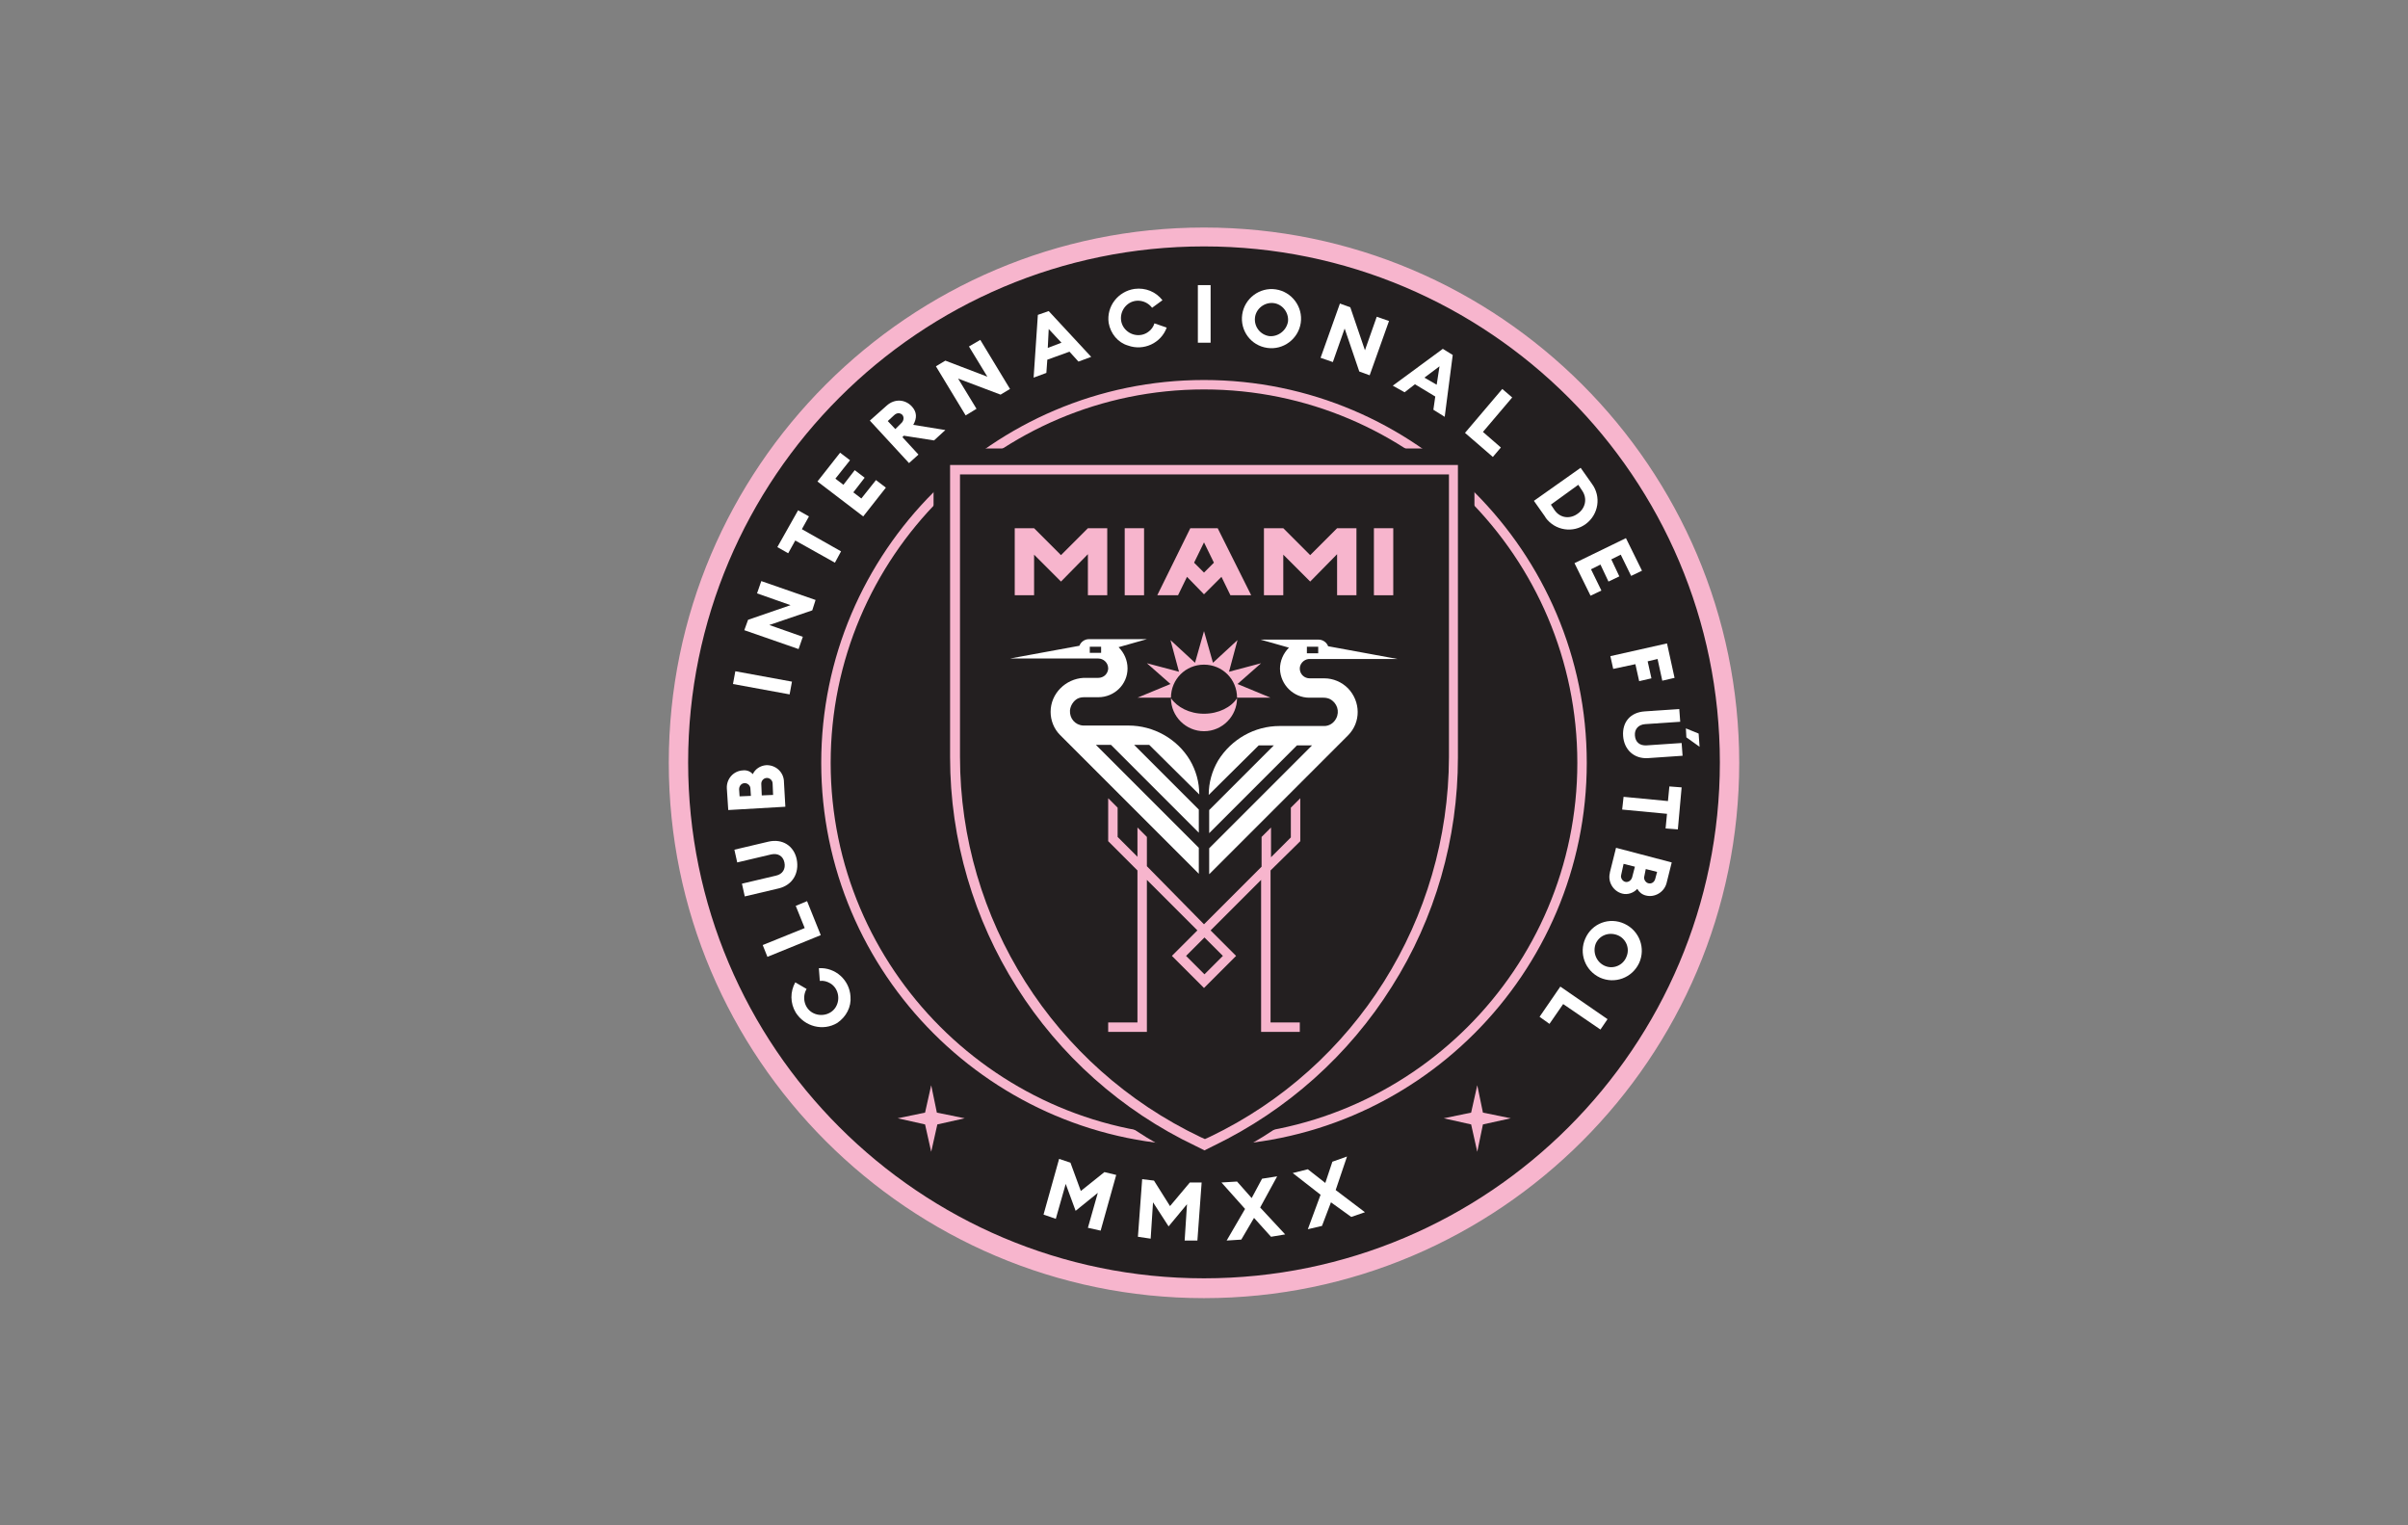 <?xml version="1.0" encoding="utf-8"?>
<!-- Generator: Adobe Illustrator 22.1.0, SVG Export Plug-In . SVG Version: 6.00 Build 0)  -->
<svg version="1.1" id="Layer_1" xmlns="http://www.w3.org/2000/svg" xmlns:xlink="http://www.w3.org/1999/xlink" x="0px" y="0px"
	 viewBox="0 0 510.2 323.1" style="enable-background:new 0 0 510.2 323.1;" xml:space="preserve">
<rect x="0" y="0" width="510.2" height="323.1" fill="#808080" stroke="none"/>
<style type="text/css">
	.st0{fill:#231F20;}
	.st1{fill:#F7B5CD;}
	.st2{fill:#FFFFFF;}
</style>
<title>MIA-Logo</title>
<circle class="st0" cx="255.1" cy="161.6" r="111.4"/>
<path class="st1" d="M255.1,275c-62.5,0-113.4-50.9-113.4-113.4S192.6,48.2,255.1,48.2s113.4,50.9,113.4,113.4S317.6,275,255.1,275z
	 M255.1,52.2c-60.3,0-109.3,49-109.3,109.3s49,109.3,109.3,109.3s109.3-49,109.3-109.3S315.4,52.2,255.1,52.2z"/>
<polygon class="st1" points="314.2,235.7 313,229.9 311.7,235.7 305.9,236.9 311.7,238.2 313,244 314.2,238.2 320.1,236.9 "/>
<polygon class="st1" points="198.5,235.7 197.3,229.9 196,235.7 190.2,236.9 196,238.2 197.3,244 198.6,238.2 204.4,236.9 "/>
<circle class="st0" cx="255.1" cy="161.6" r="80.1"/>
<path class="st1" d="M255.1,242.7c-44.7,0-81.1-36.4-81.1-81.1s36.4-81.1,81.1-81.1s81.1,36.4,81.1,81.1S299.8,242.7,255.1,242.7z
	 M255.1,82.5c-43.6,0-79.1,35.5-79.1,79.1s35.5,79.1,79.1,79.1s79.1-35.5,79.1-79.1S298.7,82.5,255.1,82.5L255.1,82.5z"/>
<path class="st0" d="M197.8,95v65.3c0,36.6,21.1,69.9,54.1,85.5l3.3,1.6l3.5-1.7c32.8-15.8,53.7-48.9,53.7-85.3V95H197.8z"/>
<path class="st1" d="M294.9,209c9.2-14.5,14-31.4,14-48.5v-62H201.3v61.9c0,35.2,20.3,67.3,52.1,82.4l1.8,0.9l2-1
	C272.7,235.2,285.8,223.5,294.9,209z M256.4,240.8l-1.1,0.5l-0.9-0.4c-31.1-14.8-51-46.1-51-80.6v-59.8h103.6v59.9
	C306.9,194.7,287.3,226,256.4,240.8z"/>
<path class="st1" d="M255.1,151.2c-3.1,0-5.7-1.4-7-3.3c0,3.9,3.2,7,7,7c3.9,0,7-3.2,7-7C260.9,149.8,258.2,151.2,255.1,151.2z"/>
<path class="st1" d="M269.2,147.8l-7-2.9l5-4.4l-6.8,1.8l1.8-6.7l-5.2,4.8l-1.9-6.7l-1.9,6.7l-5.2-4.8l1.8,6.7l-6.8-1.8l5,4.4
	l-7,2.9h7.1l0,0c0-3.9,3.1-7,7-7c3.9,0,7,3.1,7,7l0,0l0,0L269.2,147.8z"/>
<path class="st2" d="M285.6,145.8c-1.3-1.3-3.1-2.1-5-2.1h-3.1c-1.1,0-2-0.8-2.1-1.9c-0.1-1.1,0.8-2.1,1.9-2.2c0,0,0.1,0,0.1,0h18.7
	l-14.7-2.7c-0.3-0.8-1.1-1.4-2-1.4h-12.3l6,1.7c-1.2,1.2-1.9,2.8-1.9,4.5c0.1,3.4,2.9,6.1,6.2,6.1h3c0.5,0,1,0.1,1.4,0.3
	c1.5,0.8,2.1,2.6,1.3,4.1c-0.5,1-1.5,1.6-2.5,1.6h-9.5c-5.3,0-10.2,2.8-13,7.3c-1.3,2.2-2,4.7-2,7.3l0,0l10.6-10.5h3.2l-13.7,13.7
	v4.9l18.6-18.6h3.2l-21.8,21.8v5.5l27.5-27.5l1.9-1.9l0,0C288.4,153,288.3,148.6,285.6,145.8L285.6,145.8z M276.9,137h2.4v1.4h-2.4
	V137z"/>
<path class="st2" d="M222.6,150.8c0,1.8,0.7,3.6,2,4.9l0,0l1.9,1.9l27.5,27.5v-5.5l-21.8-21.8h3.2l18.6,18.6v-4.9l-13.7-13.7h3.2
	l10.6,10.5l0,0c0-2.6-0.7-5.1-2-7.3c-2.7-4.5-7.7-7.3-13-7.3h-9.6c-1.7-0.1-2.9-1.5-2.8-3.2c0.1-1,0.7-2,1.6-2.5
	c0.4-0.2,0.9-0.3,1.4-0.3h3c3.4,0,6.2-2.7,6.2-6.1c0-1.7-0.7-3.3-1.9-4.5l6-1.7h-12.3c-0.9,0-1.7,0.6-2,1.4l-14.7,2.7h18.7
	c1.1,0,2.1,0.9,2.1,2.1c0,0,0,0.1,0,0.1c-0.1,1.1-1,1.9-2.1,1.9h-3.1C225.8,143.8,222.6,146.9,222.6,150.8L222.6,150.8z
	 M233.3,138.3h-2.4V137h2.4V138.3z"/>
<path class="st1" d="M275.5,178.2v-9.1l-2,2v6.3l-4.2,4.2v-6.3l-2,2v6.3l-12.2,12.2L243,183.5v-6.2l-2-2v6.2l-4.2-4.2v-6.2l-2-2v9.1
	l6.2,6.2v32.2h-6.2v2h8.2v-32.2l10.7,10.7l-5.4,5.4l6.8,6.8l6.8-6.8l-5.4-5.4l10.7-10.7v32.2h8.2v-2h-6.2v-32.2L275.5,178.2z
	 M259.1,202.5l-3.9,3.9l-3.9-3.9l3.9-3.9L259.1,202.5z"/>
<rect x="238.3" y="111.9" class="st1" width="4.1" height="14.2"/>
<polygon class="st1" points="230.5,111.9 230.5,111.9 230.5,111.9 224.8,117.6 219.1,111.9 219.1,111.9 219.1,111.9 219.1,111.9 
	219.1,111.9 215,111.9 215,126.1 219.1,126.1 219.1,117.5 224.8,123.2 230.5,117.4 230.5,126.1 234.6,126.1 234.6,111.9 "/>
<path class="st1" d="M258,111.9h-5.8l-7,14.2h4.4l1.9-3.9l3.6,3.7l3.7-3.7l1.9,3.9h4.4L258,111.9z M255.1,121.3l-2.1-2.1l2.1-4.3
	l2.1,4.3L255.1,121.3z"/>
<rect x="291.1" y="111.9" class="st1" width="4.1" height="14.2"/>
<polygon class="st1" points="283.3,111.9 283.3,111.9 283.3,111.9 277.6,117.6 271.9,111.9 271.9,111.9 271.9,111.9 271.9,111.9 
	271.9,111.9 267.8,111.9 267.8,126.1 271.9,126.1 271.9,117.5 277.6,123.2 283.3,117.4 283.3,126.1 287.4,126.1 287.4,111.9 "/>
<path class="st2" d="M177.4,216.7c-3,1.8-6.9,0.8-8.8-2.2c-1.2-2-1.2-4.4-0.1-6.4l2.4,1.4c-1,1.7-0.5,4,1.2,5s4,0.5,5-1.2
	c1-1.7,0.5-4-1.2-5c-0.7-0.4-1.4-0.6-2.2-0.5l-0.2-2.7c3.5-0.2,6.5,2.5,6.7,6C180.4,213.3,179.3,215.4,177.4,216.7L177.4,216.7z"/>
<path class="st2" d="M162.6,202.7l-1-2.5l8.9-3.6l-1.9-4.7l2.4-1l2.9,7.2L162.6,202.7z"/>
<path class="st2" d="M165,188.2l-7.2,1.7l-0.6-2.7l7.2-1.7c1.4-0.3,2.1-1.4,1.8-2.8s-1.4-2-2.8-1.7l-7.2,1.7l-0.6-2.7l7.2-1.7
	c3-0.7,5.4,0.9,6,3.7C169.4,185,167.9,187.5,165,188.2z"/>
<path class="st2" d="M154.3,171.6l-0.3-4.6c-0.1-2,1.4-3.7,3.4-3.8c0.8-0.1,1.6,0.2,2.1,0.8c0.5-1.1,1.6-1.8,2.8-1.9
	c2-0.1,3.7,1.4,3.8,3.4c0,0,0,0.1,0,0.1l0.3,5.3L154.3,171.6z M159,167.1c0-0.7-0.6-1.2-1.2-1.2c0,0,0,0,0,0c-0.7,0-1.2,0.6-1.2,1.3
	c0,0,0,0,0,0l0.1,1.5l2.4-0.1L159,167.1z M163.7,166c0-0.7-0.6-1.2-1.2-1.2c-0.7,0-1.2,0.6-1.2,1.2c0,0,0,0.1,0,0.1l0.1,2.4l2.4-0.1
	L163.7,166z"/>
<path class="st2" d="M155.3,144.9l0.5-2.7l12,2.2l-0.5,2.7L155.3,144.9z"/>
<path class="st2" d="M172.1,129.3l-9.1,3.1l7.1,2.5l-0.9,2.6l-11.5-4l0.8-2.2l9-3.1l-7.1-2.5l0.9-2.6l11.5,4L172.1,129.3z"/>
<path class="st2" d="M168.5,114.5l-1.5,2.7l-2.3-1.3l4.4-7.8l2.3,1.3l-1.5,2.7l8.3,4.7l-1.3,2.4L168.5,114.5z"/>
<path class="st2" d="M173.2,102l4.8-6.1l2.1,1.6l-3.1,3.9l1.7,1.3l2.4-3.1l2.1,1.6l-2.4,3.1l1.7,1.3l3.1-3.9l2.1,1.6l-4.8,6.1
	L173.2,102z"/>
<path class="st2" d="M184.3,89.1l3.6-3.2c1.7-1.5,3.9-1.3,5.3,0.2c1.1,1.2,1.1,2.5,0.3,3.9l6.8,1.1l-2.4,2.2l-6.4-1l-0.3,0.3
	l3.4,3.7l-2,1.8L184.3,89.1z M190.9,89.7c0.6-0.5,0.7-1.3,0.3-1.8c-0.5-0.5-1.2-0.5-1.8,0.1l-1.3,1.2l1.6,1.7L190.9,89.7z"/>
<path class="st2" d="M212,83.6l-9-3.4l3.9,6.4l-2.3,1.4l-6.3-10.4l2-1.2l8.9,3.4l-3.9-6.4l2.4-1.4l6.3,10.4L212,83.6z"/>
<path class="st2" d="M219.9,66.7l2.3-0.8l9,9.7l-2.7,1l-1.9-2.1l-4.7,1.7l-0.2,2.8l-2.7,1L219.9,66.7z M224.9,72.6l-2.7-2.9l-0.2,4
	L224.9,72.6z"/>
<path class="st2" d="M234.9,68.4c-0.5-3.5,2-6.7,5.5-7.2c2.3-0.3,4.5,0.6,5.9,2.4l-2.2,1.6c-1.2-1.6-3.5-2-5.1-0.8
	c-1.6,1.2-2,3.5-0.8,5.1c1.2,1.6,3.5,2,5.1,0.8c0.6-0.4,1.1-1.1,1.3-1.8l2.6,0.9c-1.2,3.3-4.9,5-8.2,3.8
	C236.9,72.6,235.3,70.7,234.9,68.4L234.9,68.4z"/>
<path class="st2" d="M253.8,60.4h2.7v12.2h-2.7L253.8,60.4z"/>
<path class="st2" d="M263.2,66.6c0.5-3.4,3.7-5.8,7.1-5.3s5.8,3.7,5.3,7.1c-0.5,3.4-3.7,5.8-7.1,5.3c0,0,0,0,0,0
	C265,73.2,262.7,70,263.2,66.6z M272.9,68.1c0.2-1.9-1.2-3.7-3.1-3.9c-1.9-0.2-3.7,1.2-3.9,3.1c-0.2,1.9,1.1,3.6,3,3.9
	C270.8,71.4,272.6,70,272.9,68.1L272.9,68.1z"/>
<path class="st2" d="M288,78.7l-3.1-9.1l-2.5,7.1l-2.6-0.9l4.1-11.5l2.2,0.8l3.1,9.1l2.5-7.1l2.6,0.9l-4.1,11.5L288,78.7z"/>
<path class="st2" d="M305.7,73.9l2.1,1.3l-1.7,13.1l-2.4-1.5l0.4-2.8l-4.3-2.6l-2.2,1.7l-2.5-1.4L305.7,73.9z M304.4,81.5l0.6-3.9
	l-3.2,2.4L304.4,81.5z"/>
<path class="st2" d="M318.3,82.4l2.1,1.8l-6.2,7.3l3.8,3.3l-1.7,2l-5.9-5.1L318.3,82.4z"/>
<path class="st2" d="M334.9,99.1l2.4,3.4c2,2.7,1.4,6.5-1.3,8.5c-2.7,2-6.5,1.4-8.5-1.3c0-0.1-0.1-0.1-0.1-0.2l-2.4-3.4L334.9,99.1z
	 M329.4,108.1c1.2,1.7,3.3,1.9,4.9,0.7c1.6-1.1,2.1-3.2,0.9-4.9l-0.8-1.2l-5.8,4.2L329.4,108.1z"/>
<path class="st2" d="M344.5,114l3.4,6.9l-2.3,1.1l-2.2-4.5l-2,1l1.7,3.6l-2.3,1.1l-1.7-3.6l-2,1l2.2,4.5l-2.3,1.1l-3.4-6.9
	L344.5,114z"/>
<path class="st2" d="M353.2,136.3l1.6,7.3l-2.6,0.6l-1-4.6l-2.1,0.5l0.8,3.6l-2.6,0.6l-0.8-3.6l-4.7,1l-0.6-2.7L353.2,136.3z"/>
<path class="st2" d="M348.5,150.7l7.3-0.5l0.2,2.7l-7.4,0.5c-1.5,0.1-2.3,1.1-2.2,2.4c0.1,1.4,1,2.2,2.5,2.1l7.4-0.5l0.2,2.7
	l-7.3,0.5c-3,0.2-5.1-1.8-5.3-4.7S345.4,150.9,348.5,150.7z M359.9,155.4l0.2,2.8l-2.8-2l-0.1-1.9L359.9,155.4z"/>
<path class="st2" d="M353.4,169.7l0.3-3.1l2.6,0.2l-0.8,8.9l-2.6-0.2l0.3-3.1l-9.5-0.9l0.3-2.7L353.4,169.7z"/>
<path class="st2" d="M354.2,182.7l-1.1,4.4c-0.5,1.9-2.5,3.1-4.4,2.6c-0.8-0.2-1.4-0.7-1.8-1.4c-0.8,0.9-2.1,1.3-3.2,1
	c-1.9-0.5-3.1-2.5-2.6-4.4c0,0,0-0.1,0-0.1l1.3-5.2L354.2,182.7z M343.5,185.3c-0.2,0.6,0.2,1.3,0.8,1.5c0,0,0,0,0,0
	c0.7,0.2,1.3-0.3,1.5-0.9c0,0,0,0,0,0l0.6-2.3l-2.4-0.6L343.5,185.3z M348.4,185.6c-0.2,0.6,0.2,1.3,0.8,1.5c0,0,0,0,0,0
	c0.7,0.2,1.3-0.2,1.5-0.9c0,0,0,0,0,0l0.4-1.5l-2.4-0.6L348.4,185.6z"/>
<path class="st2" d="M344.2,195.7c3.2,1.5,4.5,5.2,3.1,8.3c-1.5,3.2-5.2,4.5-8.3,3.1c-3.2-1.5-4.5-5.2-3.1-8.3c0,0,0,0,0,0
	C337.3,195.6,341,194.2,344.2,195.7z M340,204.6c1.8,0.8,3.9-0.1,4.6-1.9c0.8-1.8-0.1-3.9-1.9-4.6c-1.8-0.7-3.8,0-4.6,1.8
	C337.4,201.7,338.2,203.8,340,204.6z"/>
<path class="st2" d="M340.6,215.9l-1.5,2.2l-7.9-5.4l-2.9,4.2l-2.1-1.5l4.4-6.4L340.6,215.9z"/>
<path class="st2" d="M225.8,250.8l-2.1,7.4l-2.6-0.9l3.3-11.8l2.4,0.8l2.2,6l5-4l2.5,0.6l-3.3,11.8l-2.7-0.6l2.1-7.4l-4.7,3.8
	L225.8,250.8z"/>
<path class="st2" d="M244.3,254.7l-0.5,7.7l-2.7-0.4l0.9-12.2l2.5,0.3l3.4,5.4l4.2-5l2.5,0l-0.9,12.3l-2.7,0l0.5-7.7l-3.9,4.7
	L244.3,254.7z"/>
<path class="st2" d="M265.7,258l-2.7,4.6l-3.1,0.2l3.9-6.7l-5-5.6l3.3-0.2l3.1,3.5l2.2-4.1l3.2-0.5l-3.6,6.6l5.3,5.7l-3,0.5
	L265.7,258z"/>
<path class="st2" d="M282,254.7l-1.9,5l-3,0.7l2.7-7.3l-5.9-4.6l3.2-0.8l3.7,2.9l1.5-4.5l3.1-1.1l-2.4,7.1l6.2,4.7l-2.9,1L282,254.7
	z"/>
</svg>
